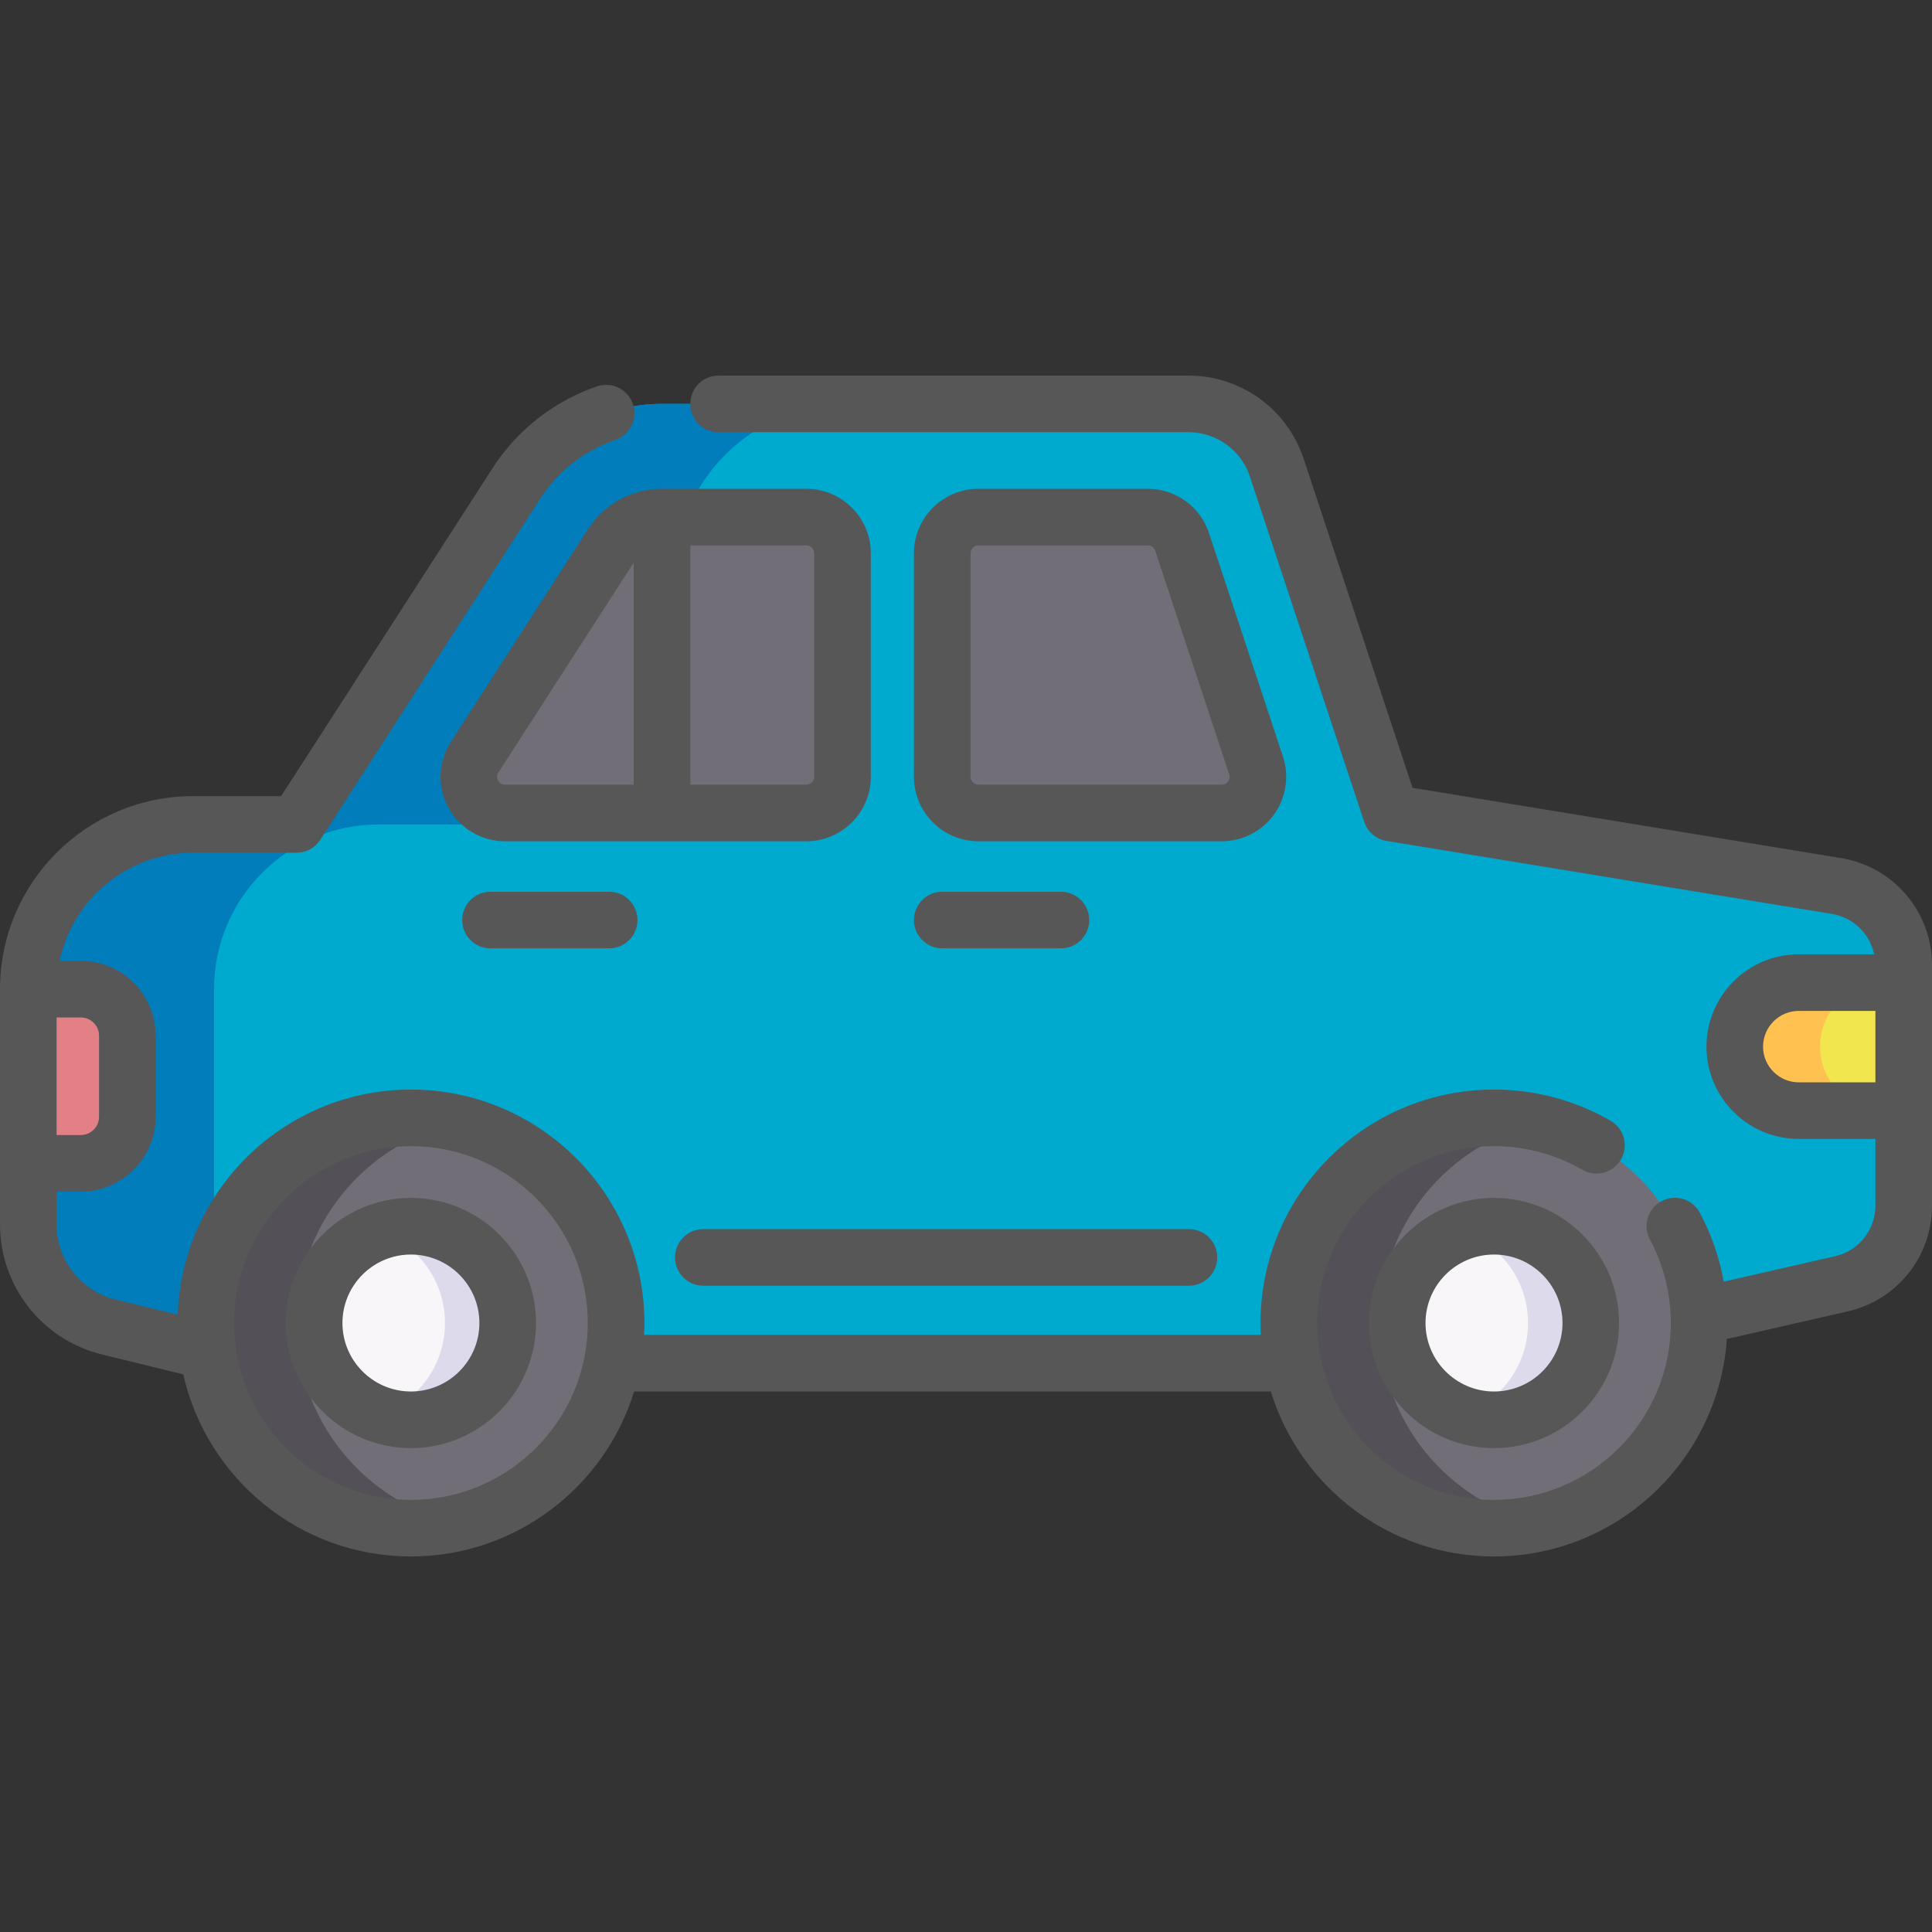 <svg width="52" height="52" viewBox="0 0 52 52" fill="none" xmlns="http://www.w3.org/2000/svg">
<rect x="0" y="0" width="52" height="52" fill="#333333" stroke="none"/>
<g clip-path="url(#clip0_43_7886)">
<path d="M37.441 21.882L34.365 12.588C34.026 11.563 33.068 10.871 31.988 10.871H17.817C16.235 10.871 14.761 11.675 13.904 13.004L7.981 22.191H5.194C2.746 22.191 0.762 24.175 0.762 26.623V32.951C0.762 34.264 1.659 35.406 2.934 35.718L11.06 37.706L13.998 36.69L40.211 36.691L49.559 34.555C50.541 34.33 51.238 33.456 51.238 32.449V25.979C51.238 24.921 50.472 24.018 49.427 23.847L37.441 21.882Z" fill="#00A9CE"/>
<path d="M22.816 10.871C21.234 10.871 19.76 11.675 18.903 13.004L12.98 22.19H10.193C7.745 22.19 5.761 24.175 5.761 26.623V32.951C5.761 34.263 6.657 35.407 7.932 35.718L13.131 36.99L11.06 37.706L2.934 35.718C1.659 35.407 0.762 34.263 0.762 32.951V26.623C0.762 24.175 2.746 22.19 5.195 22.19H7.982L13.904 13.004C14.762 11.675 16.236 10.871 17.818 10.871H22.816Z" fill="#007DBA"/>
<path d="M17.817 13.918H21.701C22.239 13.918 22.675 14.354 22.675 14.893V20.907C22.675 21.445 22.239 21.882 21.701 21.882H13.594C12.822 21.882 12.356 21.027 12.774 20.378L16.465 14.655C16.762 14.193 17.268 13.918 17.817 13.918Z" fill="#726E77"/>
<path d="M32.881 21.882H26.335C25.797 21.882 25.36 21.445 25.36 20.907V14.893C25.36 14.354 25.797 13.918 26.335 13.918H30.891C31.311 13.918 31.684 14.187 31.817 14.587L33.807 20.6C34.016 21.231 33.546 21.882 32.881 21.882Z" fill="#726E77"/>
<path d="M40.211 41.131C43.26 41.131 45.732 38.659 45.732 35.609C45.732 32.56 43.26 30.088 40.211 30.088C37.161 30.088 34.69 32.56 34.69 35.609C34.69 38.659 37.161 41.131 40.211 41.131Z" fill="#726E77"/>
<path d="M41.433 40.995C41.04 41.084 40.631 41.131 40.21 41.131C37.161 41.131 34.69 38.659 34.69 35.61C34.69 32.56 37.161 30.088 40.21 30.088C40.631 30.088 41.04 30.135 41.433 30.224C38.972 30.78 37.135 32.98 37.135 35.61C37.135 38.238 38.972 40.438 41.433 40.995Z" fill="#535057"/>
<path d="M40.21 38.214C41.649 38.214 42.815 37.048 42.815 35.609C42.815 34.17 41.649 33.004 40.21 33.004C38.772 33.004 37.605 34.17 37.605 35.609C37.605 37.048 38.772 38.214 40.21 38.214Z" fill="#F9F6F9"/>
<path d="M42.816 35.609C42.816 37.047 41.65 38.214 40.211 38.214C39.916 38.214 39.631 38.165 39.367 38.073C40.391 37.724 41.127 36.752 41.127 35.609C41.127 34.465 40.391 33.495 39.367 33.145C39.631 33.053 39.916 33.004 40.211 33.004C41.65 33.004 42.816 34.17 42.816 35.609Z" fill="#DDDAEC"/>
<path d="M11.06 41.131C14.11 41.131 16.582 38.659 16.582 35.609C16.582 32.56 14.11 30.088 11.06 30.088C8.011 30.088 5.539 32.56 5.539 35.609C5.539 38.659 8.011 41.131 11.06 41.131Z" fill="#726E77"/>
<path d="M12.283 40.995C11.89 41.084 11.48 41.131 11.06 41.131C8.011 41.131 5.539 38.659 5.539 35.61C5.539 32.56 8.011 30.088 11.06 30.088C11.48 30.088 11.89 30.135 12.283 30.224C9.822 30.78 7.985 32.98 7.985 35.61C7.985 38.238 9.822 40.438 12.283 40.995Z" fill="#535057"/>
<path d="M11.06 38.214C12.499 38.214 13.665 37.048 13.665 35.609C13.665 34.17 12.499 33.004 11.06 33.004C9.621 33.004 8.455 34.17 8.455 35.609C8.455 37.048 9.621 38.214 11.06 38.214Z" fill="#F9F6F9"/>
<path d="M13.666 35.609C13.666 37.047 12.5 38.214 11.061 38.214C10.765 38.214 10.481 38.165 10.217 38.073C11.241 37.724 11.977 36.752 11.977 35.609C11.977 34.465 11.241 33.495 10.217 33.145C10.481 33.053 10.765 33.004 11.061 33.004C12.5 33.004 13.666 34.17 13.666 35.609Z" fill="#DDDAEC"/>
<path d="M48.414 29.892H51.238V26.447H48.414C47.463 26.447 46.691 27.218 46.691 28.17C46.691 29.121 47.463 29.892 48.414 29.892Z" fill="#F1E64D"/>
<path d="M50.71 29.891H48.414C47.462 29.891 46.691 29.12 46.691 28.17V28.169C46.691 27.218 47.462 26.447 48.414 26.447H50.71C49.76 26.447 48.988 27.218 48.988 28.169V28.17C48.988 29.12 49.76 29.891 50.71 29.891Z" fill="#FFC250"/>
<path d="M2.175 31.31H0.762V26.623H2.175C2.867 26.623 3.427 27.184 3.427 27.875V30.058C3.427 30.75 2.867 31.31 2.175 31.31Z" fill="#E28086"/>
<path d="M21.701 13.156H17.817C17.008 13.156 16.263 13.562 15.825 14.243L12.135 19.966C11.79 20.5 11.765 21.179 12.069 21.738C12.374 22.296 12.958 22.643 13.594 22.643H21.701C22.659 22.643 23.438 21.864 23.438 20.907V14.893C23.438 13.935 22.659 13.156 21.701 13.156ZM13.407 21.009C13.379 20.958 13.358 20.879 13.415 20.791L17.055 15.146V21.12H13.594C13.489 21.12 13.435 21.059 13.407 21.009ZM21.914 20.907C21.914 21.024 21.819 21.12 21.701 21.12H18.579V14.68H21.701C21.819 14.68 21.914 14.775 21.914 14.893L21.914 20.907Z" fill="#575757"/>
<path d="M26.335 22.643H32.882C33.437 22.643 33.964 22.374 34.289 21.924C34.615 21.473 34.705 20.889 34.53 20.361L32.54 14.347C32.304 13.635 31.642 13.156 30.891 13.156H26.335C25.378 13.156 24.599 13.935 24.599 14.893V20.907C24.599 21.864 25.378 22.643 26.335 22.643ZM26.122 14.893C26.122 14.775 26.218 14.68 26.335 14.68H30.891C30.983 14.68 31.065 14.739 31.094 14.826L33.084 20.84C33.114 20.93 33.078 20.998 33.054 21.032C33.03 21.064 32.976 21.12 32.882 21.12H26.335C26.218 21.12 26.122 21.024 26.122 20.907V14.893Z" fill="#575757"/>
<path d="M11.06 32.242C9.204 32.242 7.693 33.752 7.693 35.609C7.693 37.465 9.204 38.976 11.06 38.976C12.916 38.976 14.427 37.465 14.427 35.609C14.427 33.752 12.916 32.242 11.06 32.242ZM11.06 37.452C10.044 37.452 9.217 36.625 9.217 35.609C9.217 34.593 10.044 33.766 11.06 33.766C12.076 33.766 12.903 34.593 12.903 35.609C12.903 36.625 12.076 37.452 11.06 37.452Z" fill="#575757"/>
<path d="M40.211 32.242C38.355 32.242 36.845 33.752 36.845 35.609C36.845 37.465 38.355 38.976 40.211 38.976C42.068 38.976 43.578 37.465 43.578 35.609C43.578 33.752 42.068 32.242 40.211 32.242ZM40.211 37.452C39.195 37.452 38.368 36.625 38.368 35.609C38.368 34.593 39.195 33.766 40.211 33.766C41.228 33.766 42.055 34.593 42.055 35.609C42.055 36.625 41.228 37.452 40.211 37.452Z" fill="#575757"/>
<path d="M25.36 25.525H28.555C28.976 25.525 29.317 25.184 29.317 24.764C29.317 24.343 28.976 24.002 28.555 24.002H25.36C24.94 24.002 24.599 24.343 24.599 24.764C24.599 25.184 24.94 25.525 25.36 25.525Z" fill="#575757"/>
<path d="M13.201 24.002C12.78 24.002 12.44 24.343 12.44 24.764C12.44 25.184 12.78 25.525 13.201 25.525H16.396C16.817 25.525 17.158 25.184 17.158 24.764C17.158 24.343 16.817 24.002 16.396 24.002H13.201Z" fill="#575757"/>
<path d="M18.168 33.844C18.168 34.264 18.509 34.605 18.93 34.605H32C32.421 34.605 32.762 34.264 32.762 33.844C32.762 33.423 32.421 33.082 32 33.082H18.93C18.509 33.082 18.168 33.423 18.168 33.844Z" fill="#575757"/>
<path d="M49.551 23.095L38.019 21.204L35.088 12.348C34.645 11.009 33.399 10.109 31.988 10.109H19.34C18.92 10.109 18.579 10.45 18.579 10.871C18.579 11.292 18.92 11.633 19.34 11.633H31.988C32.741 11.633 33.405 12.113 33.642 12.827L36.718 22.121C36.807 22.39 37.038 22.587 37.318 22.633L49.304 24.598C49.884 24.694 50.327 25.131 50.445 25.686H48.414C47.044 25.686 45.93 26.8 45.93 28.17C45.93 29.54 47.044 30.654 48.414 30.654H50.477V32.448C50.477 33.105 50.029 33.666 49.389 33.812L46.394 34.496C46.278 33.848 46.061 33.219 45.749 32.64C45.55 32.269 45.088 32.13 44.718 32.33C44.347 32.529 44.208 32.99 44.407 33.361C44.776 34.047 44.971 34.824 44.971 35.609C44.971 38.233 42.835 40.369 40.211 40.369C37.587 40.369 35.451 38.233 35.451 35.609C35.451 32.984 37.586 30.849 40.211 30.849C41.047 30.849 41.869 31.069 42.588 31.485C42.952 31.695 43.418 31.571 43.629 31.206C43.839 30.842 43.715 30.376 43.35 30.166C42.4 29.616 41.315 29.326 40.211 29.326C36.746 29.326 33.928 32.144 33.928 35.609C33.928 35.716 33.931 35.823 33.936 35.929H17.335C17.341 35.823 17.344 35.716 17.344 35.609C17.344 32.145 14.525 29.326 11.06 29.326C7.671 29.326 4.901 32.025 4.783 35.386L3.115 34.978C2.178 34.749 1.523 33.916 1.523 32.951V32.073H2.175C3.286 32.073 4.189 31.169 4.189 30.059V27.876C4.189 26.765 3.286 25.862 2.175 25.862H1.603C1.955 24.202 3.432 22.952 5.195 22.952H7.981C8.24 22.952 8.481 22.82 8.621 22.603L14.544 13.416C15.017 12.682 15.733 12.123 16.559 11.842C16.958 11.707 17.171 11.274 17.035 10.876C16.9 10.477 16.467 10.264 16.069 10.4C14.918 10.791 13.922 11.57 13.264 12.591L7.566 21.428H5.195C2.33 21.428 0 23.759 0 26.623V26.624V32.951C0 34.62 1.132 36.062 2.753 36.458L4.932 36.991C5.564 39.793 8.071 41.892 11.06 41.892C13.884 41.892 16.278 40.02 17.067 37.452H34.204C34.994 40.02 37.388 41.892 40.211 41.892C43.531 41.892 46.256 39.304 46.478 36.039L49.728 35.297C51.066 34.992 52 33.82 52 32.448V25.98C52 24.541 50.97 23.328 49.551 23.095ZM2.666 27.876V30.059C2.666 30.329 2.446 30.549 2.175 30.549H1.523V27.385H2.175C2.446 27.385 2.666 27.605 2.666 27.876ZM11.06 40.369C8.436 40.369 6.301 38.234 6.301 35.609C6.301 32.985 8.436 30.849 11.06 30.849C13.685 30.849 15.82 32.985 15.82 35.609C15.82 38.234 13.685 40.369 11.06 40.369ZM48.414 29.131C47.884 29.131 47.453 28.7 47.453 28.17C47.453 27.64 47.884 27.209 48.414 27.209H50.477V29.131H48.414Z" fill="#575757"/>
</g>
<defs>
<clipPath id="clip0_43_7886">
<rect width="52" height="52" fill="white"/>
</clipPath>
</defs>
</svg>
